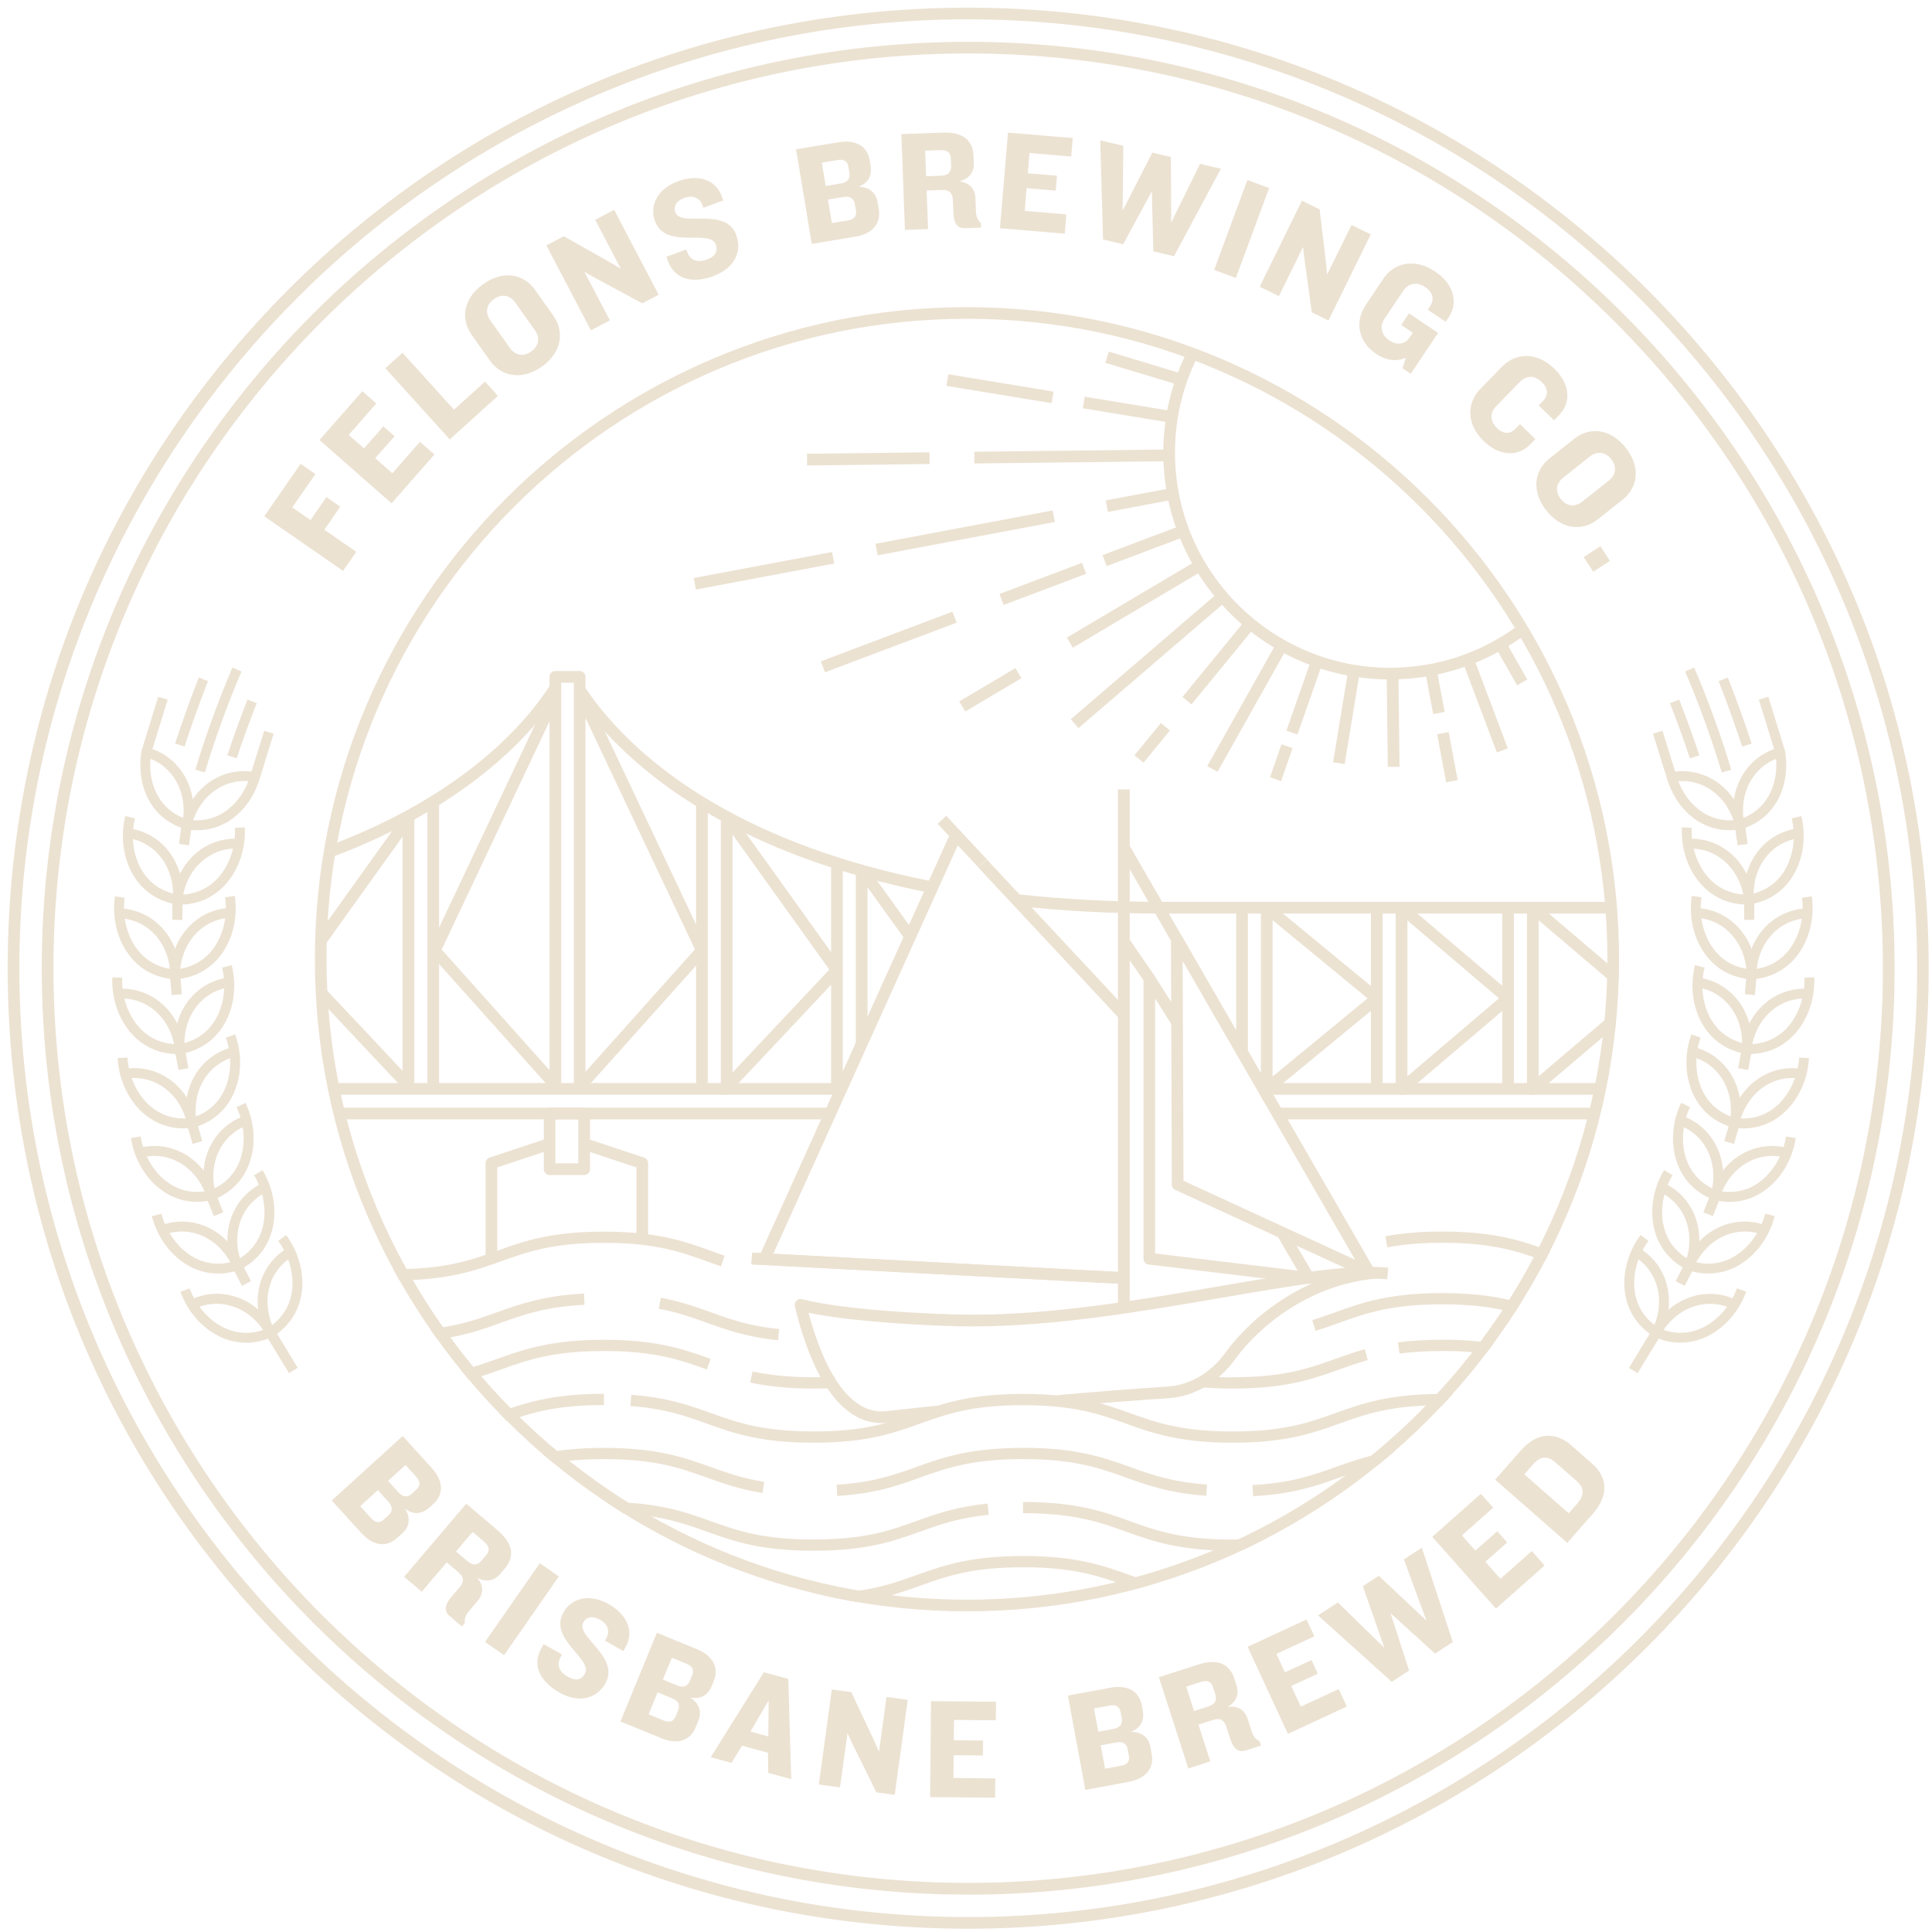 <svg width="166" height="166" viewBox="0 0 166 166" fill="none" xmlns="http://www.w3.org/2000/svg">
<path d="M83.083 138.448C52.186 138.448 27.053 113.31 27.053 82.419C27.053 51.528 52.191 26.39 83.083 26.39C113.974 26.39 139.112 51.528 139.112 82.419C139.112 113.31 113.974 138.448 83.083 138.448ZM83.083 27.391C52.739 27.391 28.055 52.075 28.055 82.419C28.055 112.763 52.739 137.447 83.083 137.447C113.427 137.447 138.11 112.763 138.11 82.419C138.11 52.075 113.427 27.391 83.083 27.391Z" fill="#ECE2D2"/>
<path d="M83.188 162.789C39.293 162.789 3.587 127.082 3.587 83.188C3.587 39.294 39.299 3.593 83.188 3.593C127.076 3.593 162.788 39.3 162.788 83.194C162.788 127.088 127.082 162.795 83.188 162.795V162.789ZM83.188 4.594C39.852 4.594 4.594 39.853 4.594 83.188C4.594 126.523 39.852 161.781 83.188 161.781C126.523 161.781 161.781 126.523 161.781 83.188C161.781 39.853 126.528 4.594 83.188 4.594Z" fill="#ECE2D2"/>
<path d="M119.424 58.382C108.791 58.382 100.08 49.793 99.952 39.131C99.917 36.039 100.587 33.081 101.938 30.326L102.84 30.769C101.559 33.377 100.925 36.19 100.959 39.119C101.076 49.228 109.339 57.374 119.424 57.374C119.5 57.374 119.57 57.374 119.646 57.374C123.466 57.328 127.111 56.134 130.203 53.91C130.366 53.793 130.529 53.671 130.692 53.543L131.303 54.34C131.134 54.468 130.96 54.597 130.785 54.725C127.53 57.066 123.681 58.329 119.657 58.376C119.582 58.376 119.506 58.376 119.424 58.376V58.382Z" fill="#ECE2D2"/>
<path d="M120.155 57.87L119.148 57.882L119.241 65.894L120.249 65.882L120.155 57.87Z" fill="#ECE2D2"/>
<path d="M124.469 62.898L123.479 63.085L124.257 67.216L125.247 67.03L124.469 62.898Z" fill="#ECE2D2"/>
<path d="M123.433 57.461L122.443 57.648L123.141 61.355L124.131 61.169L123.433 57.461Z" fill="#ECE2D2"/>
<path d="M126.601 56.472L125.659 56.828L128.61 64.651L129.553 64.296L126.601 56.472Z" fill="#ECE2D2"/>
<path d="M129.35 55.084L128.475 55.582L130.352 58.882L131.228 58.384L129.35 55.084Z" fill="#ECE2D2"/>
<path d="M95.264 30.21L94.973 31.175L101.373 33.105L101.664 32.14L95.264 30.21Z" fill="#ECE2D2"/>
<path d="M93.198 34.086L93.035 35.08L100.62 36.326L100.783 35.332L93.198 34.086Z" fill="#ECE2D2"/>
<path d="M81.481 32.16L81.317 33.154L90.356 34.639L90.519 33.645L81.481 32.16Z" fill="#ECE2D2"/>
<path d="M100.454 38.619L83.708 38.815L83.72 39.822L100.466 39.626L100.454 38.619Z" fill="#ECE2D2"/>
<path d="M79.863 38.861L69.336 38.988L69.348 39.995L79.876 39.868L79.863 38.861Z" fill="#ECE2D2"/>
<path d="M100.686 41.926L95.009 42.994L95.195 43.984L100.872 42.916L100.686 41.926Z" fill="#ECE2D2"/>
<path d="M90.448 43.859L75.22 46.723L75.406 47.713L90.634 44.849L90.448 43.859Z" fill="#ECE2D2"/>
<path d="M71.491 47.428L59.605 49.664L59.791 50.654L71.677 48.418L71.491 47.428Z" fill="#ECE2D2"/>
<path d="M101.492 45.147L94.731 47.698L95.086 48.64L101.847 46.09L101.492 45.147Z" fill="#ECE2D2"/>
<path d="M92.966 48.36L85.878 51.034L86.233 51.977L93.321 49.303L92.966 48.36Z" fill="#ECE2D2"/>
<path d="M81.838 52.556L70.527 56.823L70.883 57.766L82.193 53.499L81.838 52.556Z" fill="#ECE2D2"/>
<path d="M102.854 48.148L91.67 54.78L92.184 55.647L103.368 49.014L102.854 48.148Z" fill="#ECE2D2"/>
<path d="M87.244 57.406L82.421 60.266L82.935 61.133L87.758 58.272L87.244 57.406Z" fill="#ECE2D2"/>
<path d="M104.717 50.878L92.004 61.798L92.661 62.562L105.374 51.643L104.717 50.878Z" fill="#ECE2D2"/>
<path d="M107.016 53.269L101.595 59.886L102.375 60.525L107.795 53.907L107.016 53.269Z" fill="#ECE2D2"/>
<path d="M99.742 62.126L97.472 64.897L98.251 65.535L100.521 62.765L99.742 62.126Z" fill="#ECE2D2"/>
<path d="M109.7 55.201L103.731 65.827L104.61 66.32L110.578 55.694L109.7 55.201Z" fill="#ECE2D2"/>
<path d="M112.68 56.644L110.529 62.776L111.48 63.109L113.631 56.977L112.68 56.644Z" fill="#ECE2D2"/>
<path d="M110.108 63.95L109.123 66.789L110.075 67.118L111.059 64.28L110.108 63.95Z" fill="#ECE2D2"/>
<path d="M115.847 57.539L114.541 65.491L115.535 65.654L116.841 57.702L115.847 57.539Z" fill="#ECE2D2"/>
<path d="M97.064 67.832H96.056V112.367H97.064V67.832Z" fill="#ECE2D2"/>
<path d="M90.932 120.88L90.833 119.879C93.459 119.622 97.955 119.29 100.336 119.133C102.229 119.005 104.022 117.963 105.245 116.274C107.592 113.042 112.204 109.397 118.097 108.861L118.19 109.863C112.635 110.369 108.279 113.811 106.06 116.868C104.657 118.795 102.596 119.989 100.406 120.135C98.03 120.292 93.552 120.624 90.932 120.88Z" fill="#ECE2D2"/>
<path d="M75.757 122.277C71.355 122.277 69.207 116.052 68.321 112.337L68.298 112.232C68.257 112.058 68.31 111.877 68.438 111.755C68.566 111.632 68.746 111.58 68.921 111.627C72.421 112.558 80.34 112.96 83.607 112.96C90.56 112.96 98.095 111.667 104.739 110.52C110.76 109.484 115.96 108.593 119.285 108.919L119.186 109.921C116 109.606 110.859 110.491 104.908 111.516C98.223 112.663 90.641 113.968 83.607 113.968C80.526 113.968 73.353 113.612 69.474 112.797C70.266 115.802 72.2 121.275 75.757 121.275C75.95 121.275 77.3 121.124 78.285 121.013C79.35 120.897 80.264 120.792 80.544 120.775L80.596 121.776C80.346 121.788 79.356 121.899 78.395 122.009C76.905 122.178 75.984 122.277 75.757 122.277Z" fill="#ECE2D2"/>
<path d="M84.789 73.845L84.052 74.532L96.188 87.532L96.924 86.844L84.789 73.845Z" fill="#ECE2D2"/>
<path d="M81.303 70.096L80.567 70.783L84.056 74.52L84.792 73.832L81.303 70.096Z" fill="#ECE2D2"/>
<path d="M64.621 107.629L64.568 108.635L96.539 110.321L96.592 109.315L64.621 107.629Z" fill="#ECE2D2"/>
<path d="M117.654 109.857C117.584 109.857 117.509 109.839 117.444 109.81L100.977 102.235C100.796 102.153 100.686 101.978 100.686 101.78L100.61 80.683C100.61 80.456 100.761 80.258 100.983 80.194C101.204 80.136 101.437 80.229 101.548 80.427L118.097 109.1C118.207 109.292 118.178 109.531 118.033 109.688C117.934 109.793 117.8 109.851 117.66 109.851L117.654 109.857ZM101.687 101.454L116.431 108.238L101.617 82.57L101.687 101.454Z" fill="#ECE2D2"/>
<path d="M112.448 110.294C112.448 110.294 112.408 110.294 112.39 110.294L98.694 108.652C98.444 108.622 98.252 108.407 98.252 108.151V84.073C98.252 83.851 98.397 83.653 98.613 83.589C98.828 83.525 99.055 83.612 99.178 83.805L101.53 87.52L100.68 88.055L99.253 85.802V107.702L111.499 109.176L109.735 106.171L110.602 105.664L112.879 109.548C112.978 109.711 112.972 109.921 112.868 110.078C112.774 110.224 112.617 110.305 112.448 110.305V110.294Z" fill="#ECE2D2"/>
<path d="M81.687 71.529L65.223 107.976L66.141 108.391L82.605 71.944L81.687 71.529Z" fill="#ECE2D2"/>
<path d="M96.993 72.547L96.12 73.051L100.667 80.929L101.539 80.425L96.993 72.547Z" fill="#ECE2D2"/>
<path d="M64.621 107.629L64.568 108.635L96.539 110.321L96.592 109.315L64.621 107.629Z" fill="#ECE2D2"/>
<path d="M96.978 80.606L96.148 81.177L98.34 84.363L99.169 83.792L96.978 80.606Z" fill="#ECE2D2"/>
<path d="M83.188 165.718C61.142 165.718 40.417 157.134 24.829 141.546C9.241 125.958 0.658 105.234 0.658 83.188C0.658 61.142 9.241 40.417 24.829 24.829C40.417 9.241 61.142 0.658 83.188 0.658C128.695 0.658 165.717 37.681 165.717 83.188C165.717 128.695 128.695 165.718 83.188 165.718ZM83.188 1.659C38.234 1.665 1.665 38.234 1.665 83.188C1.665 128.142 38.239 164.716 83.193 164.716C128.147 164.716 164.722 128.142 164.722 83.188C164.722 38.234 128.141 1.665 83.188 1.665V1.659Z" fill="#ECE2D2"/>
<path d="M78.197 80.969C78.04 80.969 77.889 80.899 77.79 80.759L73.812 75.233C73.649 75.006 73.702 74.692 73.929 74.534C74.15 74.371 74.47 74.424 74.628 74.651L78.605 80.177C78.768 80.404 78.715 80.718 78.488 80.876C78.401 80.94 78.296 80.969 78.197 80.969Z" fill="#ECE2D2"/>
<path d="M71.332 95.171H29.144V96.178H71.332V95.171Z" fill="#ECE2D2"/>
<path d="M137.138 95.171H109.647V96.179H137.138V95.171Z" fill="#ECE2D2"/>
<path d="M137.522 93.058H108.838V94.065H137.522V93.058Z" fill="#ECE2D2"/>
<path d="M71.908 93.057H28.562V94.064H71.908V93.057Z" fill="#ECE2D2"/>
<path d="M79.67 76.666C63.872 73.515 55.569 67.052 51.382 62.184C50.637 61.316 49.961 60.431 49.391 59.552L50.229 58.998C50.782 59.843 51.423 60.693 52.145 61.526C56.227 66.277 64.356 72.584 79.868 75.681L79.67 76.666Z" fill="#ECE2D2"/>
<path d="M138.39 78.494H99.853C95.532 78.494 91.363 78.279 87.45 77.848L87.561 76.846C91.433 77.271 95.573 77.487 99.853 77.487H138.39V78.494Z" fill="#ECE2D2"/>
<path d="M28.416 73.684L28.067 72.741C39.841 68.362 45.169 62.143 47.3 58.824L48.144 59.365C45.949 62.789 40.47 69.2 28.416 73.678V73.684Z" fill="#ECE2D2"/>
<path d="M60.815 68.95H59.808V93.558H60.815V68.95Z" fill="#ECE2D2"/>
<path d="M62.941 70.126H61.933V93.558H62.941V70.126Z" fill="#ECE2D2"/>
<path d="M50.311 93.558H49.303L49.303 58.661H48.22L48.22 93.558H47.213L47.213 58.154C47.213 57.875 47.44 57.653 47.714 57.653H49.804C50.084 57.653 50.305 57.88 50.305 58.154L50.305 93.558H50.311Z" fill="#ECE2D2"/>
<path d="M72.415 74.156H71.407V93.558H72.415V74.156Z" fill="#ECE2D2"/>
<path d="M74.54 74.692H73.533V89.692H74.54V74.692Z" fill="#ECE2D2"/>
<path d="M37.727 68.95H36.72V93.558H37.727V68.95Z" fill="#ECE2D2"/>
<path d="M35.596 70.126H34.588V93.558H35.596V70.126Z" fill="#ECE2D2"/>
<path d="M107.219 77.993H106.212V90.402H107.219V77.993Z" fill="#ECE2D2"/>
<path d="M109.345 77.993H108.337V93.564H109.345V77.993Z" fill="#ECE2D2"/>
<path d="M118.801 77.993H117.794V93.564H118.801V77.993Z" fill="#ECE2D2"/>
<path d="M120.927 77.993H119.919V93.564H120.927V77.993Z" fill="#ECE2D2"/>
<path d="M130.08 77.993H129.073V93.564H130.08V77.993Z" fill="#ECE2D2"/>
<path d="M132.206 77.993H131.198V93.564H132.206V77.993Z" fill="#ECE2D2"/>
<path d="M50.194 100.959H47.224C46.945 100.959 46.724 100.732 46.724 100.458V95.677C46.724 95.398 46.951 95.177 47.224 95.177H50.194C50.474 95.177 50.695 95.404 50.695 95.677V100.458C50.695 100.738 50.468 100.959 50.194 100.959ZM47.725 99.952H49.688V96.172H47.725V99.952Z" fill="#ECE2D2"/>
<path d="M42.729 108.145H41.722V99.94C41.722 99.725 41.861 99.533 42.065 99.463L47.061 97.803L47.376 98.758L42.723 100.307V108.151L42.729 108.145Z" fill="#ECE2D2"/>
<path d="M55.691 106.864H54.684V100.307L50.031 98.758L50.346 97.803L55.342 99.463C55.545 99.533 55.685 99.725 55.685 99.94V106.858L55.691 106.864Z" fill="#ECE2D2"/>
<path d="M50.037 93.896L49.286 93.226L59.709 81.574L49.35 59.657L50.258 59.226L60.757 81.446C60.844 81.627 60.809 81.848 60.676 81.994L50.031 93.89L50.037 93.896Z" fill="#ECE2D2"/>
<path d="M62.3 94.065C62.178 94.065 62.056 94.018 61.957 93.931C61.753 93.739 61.747 93.424 61.933 93.22L71.256 83.309L62.079 70.505C61.916 70.278 61.968 69.963 62.195 69.806C62.422 69.643 62.737 69.695 62.894 69.922L72.31 83.065C72.45 83.263 72.432 83.525 72.269 83.7L62.661 93.913C62.562 94.018 62.428 94.07 62.294 94.07L62.3 94.065Z" fill="#ECE2D2"/>
<path d="M47.626 93.896L36.982 81.999C36.848 81.848 36.813 81.633 36.9 81.452L47.259 59.528L48.168 59.959L37.948 81.586L48.371 93.238L47.62 93.907L47.626 93.896Z" fill="#ECE2D2"/>
<path d="M27.994 84.993L27.26 85.683L34.997 93.907L35.73 93.217L27.994 84.993Z" fill="#ECE2D2"/>
<path d="M34.824 69.826L27.09 80.625L27.909 81.212L35.643 70.413L34.824 69.826Z" fill="#ECE2D2"/>
<path d="M109.158 93.948L108.518 93.174L117.503 85.779L108.518 78.383L109.158 77.609L118.615 85.394C118.731 85.487 118.795 85.633 118.795 85.784C118.795 85.936 118.726 86.076 118.615 86.175L109.158 93.96V93.948Z" fill="#ECE2D2"/>
<path d="M120.42 94.065C120.28 94.065 120.135 94.006 120.036 93.89C119.855 93.68 119.884 93.36 120.094 93.18L128.794 85.778L120.094 78.377C119.884 78.197 119.855 77.882 120.036 77.667C120.216 77.457 120.531 77.428 120.746 77.609L129.9 85.394C130.011 85.487 130.075 85.627 130.075 85.778C130.075 85.93 130.011 86.064 129.9 86.163L120.746 93.948C120.653 94.03 120.537 94.07 120.42 94.07V94.065Z" fill="#ECE2D2"/>
<path d="M131.699 94.065C131.559 94.065 131.414 94.006 131.315 93.89C131.134 93.68 131.164 93.36 131.373 93.18L138.011 87.531C138.221 87.351 138.541 87.38 138.722 87.589C138.902 87.799 138.873 88.119 138.664 88.3L132.025 93.948C131.932 94.03 131.816 94.07 131.699 94.07V94.065Z" fill="#ECE2D2"/>
<path d="M138.611 84.369C138.495 84.369 138.378 84.329 138.285 84.247L131.379 78.371C131.169 78.191 131.14 77.877 131.321 77.661C131.501 77.451 131.816 77.422 132.031 77.603L138.937 83.478C139.147 83.659 139.176 83.973 138.996 84.189C138.897 84.305 138.757 84.364 138.611 84.364V84.369Z" fill="#ECE2D2"/>
<path d="M17.603 66.371L16.788 66.132C17.574 63.454 18.855 59.925 19.973 57.357L20.753 57.695C19.664 60.193 18.371 63.762 17.603 66.371Z" fill="#ECE2D2"/>
<path d="M20.339 65.16L19.53 64.898C19.949 63.611 20.765 61.369 21.265 60.105L22.057 60.42C21.556 61.666 20.753 63.885 20.339 65.16Z" fill="#ECE2D2"/>
<path d="M15.85 64.147L15.04 63.89C15.541 62.336 16.473 59.733 17.084 58.213L17.876 58.527C17.271 60.03 16.345 62.603 15.856 64.147H15.85Z" fill="#ECE2D2"/>
<path d="M16.555 98.275L16.106 96.767C16.106 96.767 16.1 96.744 16.095 96.732C15.431 93.454 17.224 90.519 20.258 89.908L20.427 90.74C17.876 91.259 16.368 93.751 16.927 96.546L17.37 98.037L16.555 98.281V98.275Z" fill="#ECE2D2"/>
<path d="M15.774 96.953C14.528 96.953 13.381 96.54 12.42 95.742C11.069 94.612 10.207 92.807 10.108 90.909L10.959 90.862C11.04 92.504 11.809 94.123 12.967 95.084C13.928 95.888 15.122 96.225 16.421 96.056L16.531 96.901C16.275 96.936 16.025 96.947 15.774 96.947V96.953Z" fill="#ECE2D2"/>
<path d="M16.555 98.27L16.129 96.756C15.559 93.926 13.2 92.202 10.638 92.714L10.469 91.882C13.503 91.27 16.293 93.279 16.951 96.558L17.364 98.043L16.543 98.27H16.555Z" fill="#ECE2D2"/>
<path d="M16.619 96.889L16.392 96.068C17.655 95.719 18.622 94.945 19.198 93.832C19.885 92.499 19.967 90.705 19.408 89.162L20.206 88.871C20.852 90.659 20.759 92.662 19.949 94.222C19.262 95.55 18.109 96.476 16.613 96.889H16.619Z" fill="#ECE2D2"/>
<path d="M15.343 91.928L15.04 90.385C15.04 90.385 15.04 90.362 15.035 90.344C14.697 87.019 16.764 84.271 19.844 83.957L19.932 84.801C17.34 85.063 15.599 87.398 15.879 90.234L16.176 91.759L15.343 91.922V91.928Z" fill="#ECE2D2"/>
<path d="M15.273 90.566C13.8 90.566 12.49 90.03 11.482 89.005C10.248 87.753 9.567 85.867 9.654 83.968L10.504 84.009C10.428 85.651 11.034 87.334 12.088 88.411C12.967 89.302 14.114 89.756 15.431 89.716L15.454 90.566C15.39 90.566 15.332 90.566 15.268 90.566H15.273Z" fill="#ECE2D2"/>
<path d="M15.343 91.923L15.069 90.374C14.924 88.976 14.336 87.765 13.404 86.927C12.472 86.082 11.261 85.686 9.998 85.82L9.91 84.976C11.413 84.824 12.857 85.29 13.975 86.298C15.064 87.282 15.751 88.685 15.908 90.263L16.176 91.777L15.337 91.923H15.343Z" fill="#ECE2D2"/>
<path d="M15.547 90.554L15.402 89.715C16.688 89.488 17.731 88.819 18.412 87.765C19.227 86.501 19.483 84.731 19.082 83.135L19.909 82.926C20.374 84.772 20.089 86.751 19.128 88.225C18.313 89.483 17.078 90.286 15.547 90.554Z" fill="#ECE2D2"/>
<path d="M14.761 85.494L14.61 83.927C14.61 83.927 14.61 83.904 14.61 83.887C14.604 82.303 15.139 80.829 16.118 79.741C17.119 78.623 18.505 78.005 20.019 77.999V78.85C18.756 78.85 17.591 79.374 16.753 80.305C15.92 81.231 15.46 82.495 15.46 83.858L15.605 85.406L14.761 85.488V85.494Z" fill="#ECE2D2"/>
<path d="M15.005 84.143C13.457 84.038 12.141 83.369 11.203 82.204C10.097 80.835 9.602 78.897 9.875 77.016L10.72 77.138C10.481 78.763 10.924 80.504 11.867 81.668C12.653 82.641 13.759 83.206 15.07 83.293L15.011 84.143H15.005Z" fill="#ECE2D2"/>
<path d="M14.761 85.482L14.639 83.915C14.633 82.512 14.167 81.249 13.323 80.323C12.478 79.397 11.32 78.89 10.056 78.89H10.039V78.04H10.056C11.558 78.04 12.944 78.646 13.952 79.752C14.936 80.835 15.483 82.302 15.489 83.886L15.611 85.424L14.761 85.488V85.482Z" fill="#ECE2D2"/>
<path d="M15.093 84.143L15.029 83.293C16.333 83.194 17.434 82.623 18.22 81.645C19.157 80.468 19.582 78.727 19.338 77.103L20.176 76.975C20.462 78.856 19.978 80.8 18.884 82.175C17.952 83.345 16.642 84.026 15.093 84.143Z" fill="#ECE2D2"/>
<path d="M15.658 79.03H14.808V77.452C14.808 77.441 14.808 77.429 14.808 77.412C15.122 74.081 17.684 71.787 20.765 72.083L20.683 72.928C18.098 72.689 15.931 74.634 15.652 77.47V79.025L15.658 79.03Z" fill="#ECE2D2"/>
<path d="M15.18 77.709C13.649 77.452 12.409 76.66 11.582 75.408C10.615 73.941 10.312 71.961 10.766 70.115L11.593 70.319C11.197 71.915 11.465 73.685 12.292 74.942C12.979 75.991 14.027 76.654 15.32 76.87L15.18 77.709Z" fill="#ECE2D2"/>
<path d="M15.658 79.036L14.808 79.019L14.842 77.447C14.971 76.049 14.633 74.745 13.882 73.737C13.131 72.73 12.018 72.107 10.755 71.99L10.836 71.146C12.345 71.286 13.666 72.031 14.563 73.231C15.437 74.407 15.838 75.921 15.693 77.493L15.664 79.03L15.658 79.036Z" fill="#ECE2D2"/>
<path d="M15.413 77.72C15.367 77.72 15.32 77.72 15.273 77.72L15.291 76.87C16.601 76.899 17.754 76.439 18.628 75.543C19.676 74.465 20.27 72.771 20.182 71.135L21.032 71.088C21.137 72.986 20.462 74.873 19.239 76.136C18.232 77.179 16.91 77.726 15.419 77.726L15.413 77.72Z" fill="#ECE2D2"/>
<path d="M18.377 104.477L17.783 103.021C17.783 103.021 17.771 102.998 17.771 102.986C17.306 101.472 17.393 99.906 18.016 98.584C18.651 97.227 19.804 96.232 21.248 95.789L21.498 96.604C20.287 96.977 19.32 97.81 18.791 98.945C18.261 100.075 18.185 101.414 18.581 102.718L19.169 104.157L18.383 104.477H18.377Z" fill="#ECE2D2"/>
<path d="M16.939 103.266C15.896 103.266 14.901 102.963 14.021 102.357C12.566 101.367 11.529 99.655 11.25 97.775L12.088 97.647C12.333 99.271 13.259 100.808 14.499 101.653C15.536 102.357 16.758 102.579 18.034 102.282L18.226 103.108C17.789 103.207 17.364 103.26 16.945 103.26L16.939 103.266Z" fill="#ECE2D2"/>
<path d="M18.377 104.471L17.806 103.004C16.962 100.238 14.447 98.753 11.948 99.516L11.698 98.701C14.662 97.798 17.626 99.522 18.604 102.719L19.163 104.151L18.371 104.46L18.377 104.471Z" fill="#ECE2D2"/>
<path d="M18.307 103.091L17.999 102.299C19.221 101.828 20.112 100.966 20.572 99.801C21.131 98.404 21.032 96.616 20.328 95.131L21.096 94.764C21.912 96.482 22.017 98.479 21.364 100.116C20.811 101.507 19.751 102.538 18.301 103.097L18.307 103.091Z" fill="#ECE2D2"/>
<path d="M20.799 110.469L20.066 109.077C20.066 109.077 20.054 109.054 20.048 109.042C19.443 107.58 19.373 106.014 19.862 104.634C20.363 103.219 21.411 102.118 22.803 101.536L23.129 102.322C21.958 102.811 21.079 103.731 20.66 104.919C20.241 106.096 20.299 107.435 20.823 108.698L21.551 110.073L20.799 110.469Z" fill="#ECE2D2"/>
<path d="M18.738 109.426C17.876 109.426 17.038 109.211 16.258 108.786C14.714 107.942 13.515 106.34 13.049 104.494L13.876 104.285C14.278 105.88 15.349 107.318 16.665 108.041C17.766 108.64 19 108.739 20.241 108.326L20.508 109.135C19.914 109.333 19.315 109.432 18.732 109.432L18.738 109.426Z" fill="#ECE2D2"/>
<path d="M20.794 110.463L20.083 109.06C18.971 106.393 16.327 105.158 13.917 106.16L13.591 105.374C16.45 104.186 19.571 105.613 20.858 108.699L21.556 110.073L20.799 110.457L20.794 110.463Z" fill="#ECE2D2"/>
<path d="M20.596 109.095L20.211 108.338C21.382 107.749 22.185 106.8 22.529 105.601C22.948 104.157 22.68 102.386 21.83 100.977L22.558 100.541C23.542 102.171 23.833 104.151 23.344 105.839C22.931 107.278 21.976 108.407 20.59 109.1L20.596 109.095Z" fill="#ECE2D2"/>
<path d="M24.835 117.969L22.925 114.854C22.162 113.439 21.947 111.884 22.302 110.463C22.663 109.008 23.595 107.808 24.928 107.098L25.33 107.849C24.212 108.449 23.426 109.45 23.123 110.673C22.82 111.89 23.012 113.223 23.659 114.435L25.557 117.533L24.829 117.975L24.835 117.969Z" fill="#ECE2D2"/>
<path d="M21.143 115.366C20.456 115.366 19.769 115.226 19.111 114.947C17.492 114.26 16.141 112.775 15.501 110.987L16.298 110.702C16.852 112.251 18.057 113.578 19.443 114.166C20.596 114.656 21.836 114.638 23.03 114.102L23.379 114.877C22.645 115.209 21.889 115.372 21.143 115.372V115.366Z" fill="#ECE2D2"/>
<path d="M24.835 117.963L22.948 114.83C21.586 112.292 18.831 111.325 16.531 112.554L16.129 111.802C18.855 110.341 22.104 111.459 23.688 114.405L25.563 117.515L24.835 117.952V117.963Z" fill="#ECE2D2"/>
<path d="M23.461 114.83L23.006 114.114C24.113 113.415 24.817 112.396 25.05 111.162C25.324 109.683 24.887 107.948 23.903 106.626L24.584 106.119C25.72 107.645 26.203 109.59 25.883 111.319C25.609 112.792 24.771 114.004 23.461 114.836V114.83Z" fill="#ECE2D2"/>
<path d="M16.228 72.613L15.384 72.503L15.594 70.942C15.594 70.942 15.594 70.919 15.6 70.901C16.345 67.641 19.181 65.701 22.197 66.394L22.005 67.221C19.466 66.645 17.073 68.299 16.426 71.07L16.223 72.608L16.228 72.613Z" fill="#ECE2D2"/>
<path d="M15.926 71.245C12.723 70.272 11.721 67.198 12.146 64.583C12.146 64.566 12.152 64.543 12.158 64.525L13.591 59.867L14.406 60.117L12.979 64.746C12.624 66.988 13.474 69.609 16.17 70.43L15.92 71.245H15.926Z" fill="#ECE2D2"/>
<path d="M16.229 72.625L15.39 72.497L15.629 70.942C16.246 68.223 14.889 65.701 12.467 65.049L12.688 64.228C15.559 65.002 17.183 67.961 16.462 71.099L16.234 72.625H16.229Z" fill="#ECE2D2"/>
<path d="M16.916 71.332C16.624 71.332 16.322 71.309 16.013 71.262L16.141 70.424C18.942 70.855 20.852 68.84 21.498 66.644L22.698 62.79L23.513 63.04L22.319 66.889C21.644 69.189 19.74 71.332 16.921 71.332H16.916Z" fill="#ECE2D2"/>
<path d="M147.934 66.371C147.165 63.757 145.872 60.193 144.784 57.695L145.564 57.357C146.682 59.919 147.963 63.448 148.749 66.132L147.934 66.371Z" fill="#ECE2D2"/>
<path d="M145.203 65.16C144.784 63.885 143.98 61.666 143.485 60.42L144.277 60.105C144.778 61.363 145.593 63.605 146.012 64.898L145.203 65.16Z" fill="#ECE2D2"/>
<path d="M149.687 64.147C149.192 62.603 148.266 60.035 147.666 58.527L148.458 58.213C149.069 59.733 150.001 62.33 150.502 63.89L149.692 64.147H149.687Z" fill="#ECE2D2"/>
<path d="M148.982 98.275L148.167 98.031L148.609 96.54C148.877 95.201 148.673 93.873 148.033 92.802C147.392 91.719 146.35 90.985 145.11 90.735L145.279 89.902C146.763 90.199 147.998 91.078 148.767 92.365C149.512 93.623 149.756 95.172 149.442 96.727C149.442 96.738 149.442 96.75 149.43 96.761L148.982 98.27V98.275Z" fill="#ECE2D2"/>
<path d="M149.762 96.953C149.512 96.953 149.262 96.936 149.005 96.907L149.116 96.062C150.414 96.231 151.608 95.893 152.569 95.09C153.722 94.129 154.491 92.51 154.578 90.868L155.428 90.915C155.329 92.813 154.467 94.618 153.116 95.748C152.156 96.546 151.008 96.959 149.762 96.959V96.953Z" fill="#ECE2D2"/>
<path d="M148.988 98.27L148.167 98.043L148.592 96.529C148.9 95.009 149.722 93.675 150.898 92.802C152.103 91.911 153.588 91.585 155.067 91.882L154.898 92.715C153.658 92.464 152.412 92.738 151.399 93.483C150.391 94.229 149.687 95.382 149.413 96.721L148.982 98.264L148.988 98.27Z" fill="#ECE2D2"/>
<path d="M148.918 96.889C147.421 96.476 146.268 95.556 145.581 94.222C144.772 92.662 144.679 90.659 145.325 88.871L146.123 89.162C145.564 90.705 145.645 92.499 146.338 93.832C146.915 94.945 147.881 95.719 149.145 96.068L148.918 96.889Z" fill="#ECE2D2"/>
<path d="M150.193 91.928L149.36 91.765L149.657 90.24C149.937 87.404 148.202 85.069 145.605 84.807L145.692 83.962C148.772 84.277 150.84 87.019 150.502 90.35C150.502 90.362 150.502 90.374 150.502 90.391L150.199 91.934L150.193 91.928Z" fill="#ECE2D2"/>
<path d="M150.269 90.566C150.205 90.566 150.147 90.566 150.083 90.566L150.106 89.716C151.422 89.756 152.569 89.302 153.448 88.411C154.502 87.34 155.108 85.651 155.032 84.009L155.882 83.968C155.97 85.867 155.288 87.747 154.054 89.005C153.046 90.03 151.742 90.566 150.263 90.566H150.269Z" fill="#ECE2D2"/>
<path d="M150.193 91.922L149.355 91.777L149.628 90.228C149.786 88.684 150.473 87.275 151.556 86.297C152.668 85.29 154.112 84.824 155.614 84.975L155.527 85.82C154.264 85.686 153.058 86.082 152.121 86.926C151.189 87.764 150.601 88.981 150.461 90.344L150.182 91.922H150.193Z" fill="#ECE2D2"/>
<path d="M149.995 90.554C148.464 90.286 147.229 89.483 146.414 88.225C145.459 86.746 145.168 84.766 145.634 82.926L146.461 83.135C146.053 84.731 146.309 86.501 147.13 87.765C147.812 88.819 148.854 89.494 150.141 89.715L149.995 90.554Z" fill="#ECE2D2"/>
<path d="M150.776 85.494L149.931 85.412L150.077 83.863C150.077 82.501 149.617 81.237 148.784 80.311C147.946 79.374 146.781 78.856 145.512 78.856V78.005C147.026 78.005 148.411 78.628 149.413 79.746C150.391 80.835 150.927 82.309 150.921 83.892C150.921 83.904 150.921 83.916 150.921 83.933L150.77 85.5L150.776 85.494Z" fill="#ECE2D2"/>
<path d="M150.531 84.142L150.473 83.292C151.777 83.205 152.884 82.64 153.675 81.668C154.619 80.497 155.061 78.762 154.823 77.137L155.667 77.015C155.941 78.896 155.446 80.835 154.339 82.204C153.396 83.368 152.086 84.038 150.537 84.142H150.531Z" fill="#ECE2D2"/>
<path d="M150.776 85.482L149.925 85.418L150.048 83.851C150.048 82.302 150.601 80.829 151.585 79.752C152.592 78.646 153.972 78.04 155.481 78.04H155.504V78.89H155.486C154.223 78.89 153.064 79.397 152.22 80.323C151.375 81.249 150.91 82.512 150.904 83.886L150.781 85.482H150.776Z" fill="#ECE2D2"/>
<path d="M150.444 84.143C148.895 84.026 147.584 83.345 146.653 82.175C145.558 80.8 145.075 78.856 145.36 76.975L146.199 77.103C145.948 78.727 146.379 80.468 147.317 81.645C148.097 82.629 149.197 83.194 150.508 83.293L150.444 84.143Z" fill="#ECE2D2"/>
<path d="M149.879 79.03V77.475C149.599 74.639 147.439 72.695 144.848 72.933L144.766 72.089C147.852 71.798 150.409 74.086 150.723 77.417C150.723 77.429 150.723 77.44 150.723 77.458V79.03H149.879Z" fill="#ECE2D2"/>
<path d="M150.356 77.709L150.216 76.87C151.509 76.654 152.551 75.985 153.244 74.942C154.071 73.685 154.339 71.915 153.943 70.319L154.77 70.115C155.224 71.961 154.921 73.941 153.955 75.408C153.134 76.66 151.888 77.452 150.356 77.709Z" fill="#ECE2D2"/>
<path d="M149.879 79.036L149.85 77.464C149.704 75.921 150.106 74.407 150.979 73.231C151.876 72.025 153.198 71.286 154.706 71.146L154.788 71.99C153.524 72.107 152.412 72.73 151.661 73.737C150.909 74.739 150.572 76.049 150.7 77.412L150.735 79.013L149.885 79.03L149.879 79.036Z" fill="#ECE2D2"/>
<path d="M150.123 77.72C148.633 77.72 147.311 77.173 146.303 76.131C145.081 74.867 144.411 72.98 144.51 71.082L145.36 71.129C145.273 72.771 145.867 74.459 146.915 75.537C147.788 76.439 148.947 76.893 150.251 76.864L150.269 77.715C150.222 77.715 150.176 77.715 150.129 77.715L150.123 77.72Z" fill="#ECE2D2"/>
<path d="M147.159 104.477L146.373 104.157L146.961 102.718C147.357 101.414 147.282 100.075 146.752 98.945C146.216 97.804 145.255 96.977 144.044 96.604L144.294 95.789C145.738 96.232 146.891 97.222 147.526 98.584C148.149 99.912 148.237 101.472 147.771 102.986C147.771 102.998 147.765 103.01 147.759 103.021L147.165 104.477H147.159Z" fill="#ECE2D2"/>
<path d="M148.598 103.266C148.178 103.266 147.747 103.219 147.317 103.114L147.509 102.287C148.784 102.579 150.007 102.363 151.043 101.659C152.284 100.814 153.209 99.277 153.454 97.652L154.293 97.78C154.013 99.661 152.977 101.373 151.521 102.363C150.641 102.963 149.646 103.272 148.603 103.272L148.598 103.266Z" fill="#ECE2D2"/>
<path d="M147.159 104.471L146.367 104.163L146.938 102.695C147.905 99.528 150.874 97.798 153.838 98.707L153.588 99.522C151.09 98.759 148.58 100.244 147.742 102.975L147.165 104.471H147.159Z" fill="#ECE2D2"/>
<path d="M147.229 103.091C145.779 102.532 144.725 101.501 144.172 100.11C143.52 98.473 143.619 96.476 144.44 94.758L145.209 95.125C144.504 96.61 144.405 98.398 144.964 99.795C145.43 100.96 146.321 101.822 147.538 102.293L147.229 103.085V103.091Z" fill="#ECE2D2"/>
<path d="M144.737 110.469L143.986 110.073L144.714 108.699C145.803 106.066 144.813 103.33 142.408 102.328L142.734 101.542C145.593 102.73 146.775 105.956 145.494 109.042C145.494 109.054 145.482 109.065 145.477 109.077L144.743 110.469H144.737Z" fill="#ECE2D2"/>
<path d="M146.804 109.426C146.216 109.426 145.622 109.327 145.028 109.129L145.296 108.32C146.536 108.733 147.771 108.64 148.871 108.035C150.193 107.313 151.259 105.874 151.661 104.279L152.487 104.488C152.022 106.334 150.822 107.936 149.279 108.78C148.499 109.205 147.66 109.421 146.798 109.421L146.804 109.426Z" fill="#ECE2D2"/>
<path d="M144.743 110.463L143.986 110.079L144.696 108.675C145.966 105.618 149.093 104.186 151.952 105.374L151.626 106.16C149.215 105.158 146.571 106.387 145.471 109.031L144.749 110.463H144.743Z" fill="#ECE2D2"/>
<path d="M144.947 109.095C143.561 108.396 142.606 107.272 142.192 105.834C141.703 104.145 142 102.165 142.978 100.535L143.706 100.971C142.856 102.381 142.588 104.151 143.008 105.595C143.357 106.8 144.161 107.744 145.325 108.332L144.941 109.089L144.947 109.095Z" fill="#ECE2D2"/>
<path d="M140.702 117.969L139.974 117.526L141.884 114.411C142.518 113.223 142.711 111.89 142.408 110.673C142.105 109.45 141.325 108.448 140.207 107.848L140.608 107.097C141.942 107.813 142.874 109.007 143.235 110.463C143.59 111.884 143.369 113.438 142.623 114.83L140.702 117.969Z" fill="#ECE2D2"/>
<path d="M144.393 115.366C143.648 115.366 142.897 115.203 142.157 114.871L142.507 114.096C143.701 114.632 144.941 114.655 146.094 114.161C147.48 113.572 148.679 112.245 149.238 110.696L150.036 110.981C149.395 112.769 148.045 114.254 146.426 114.941C145.768 115.22 145.081 115.36 144.393 115.36V115.366Z" fill="#ECE2D2"/>
<path d="M140.707 117.963L139.98 117.526L141.866 114.393C142.606 113.019 143.776 111.977 145.156 111.482C146.571 110.975 148.085 111.092 149.413 111.808L149.011 112.559C147.893 111.959 146.624 111.866 145.442 112.285C144.26 112.705 143.252 113.607 142.606 114.813L140.707 117.963Z" fill="#ECE2D2"/>
<path d="M142.082 114.83C140.772 114.004 139.933 112.786 139.659 111.313C139.339 109.584 139.822 107.639 140.958 106.113L141.639 106.62C140.655 107.936 140.218 109.677 140.492 111.156C140.719 112.391 141.43 113.41 142.536 114.108L142.082 114.825V114.83Z" fill="#ECE2D2"/>
<path d="M149.314 72.613L149.11 71.076C148.469 68.298 146.076 66.645 143.532 67.227L143.339 66.4C146.362 65.713 149.197 67.652 149.937 70.907C149.937 70.919 149.937 70.93 149.943 70.948L150.152 72.508L149.308 72.619L149.314 72.613Z" fill="#ECE2D2"/>
<path d="M149.611 71.245L149.36 70.43C152.057 69.609 152.907 66.988 152.552 64.746L151.125 60.117L151.94 59.867L153.373 64.525C153.373 64.525 153.384 64.56 153.384 64.583C153.809 67.198 152.808 70.272 149.605 71.245H149.611Z" fill="#ECE2D2"/>
<path d="M149.314 72.625L149.075 71.07C148.365 67.955 149.984 65.002 152.854 64.228L153.076 65.049C150.653 65.701 149.291 68.223 149.908 70.913L150.152 72.497L149.314 72.625Z" fill="#ECE2D2"/>
<path d="M148.621 71.332C145.803 71.332 143.904 69.195 143.223 66.883L142.029 63.04L142.845 62.79L144.038 66.639C144.685 68.834 146.589 70.855 149.395 70.424L149.524 71.262C149.215 71.309 148.912 71.332 148.621 71.332Z" fill="#ECE2D2"/>
<path d="M25.114 43.603L26.681 44.686L28.049 42.712L29.237 43.538L27.869 45.513L30.611 47.417L29.476 49.053L22.703 44.36L25.831 39.852L27.1 40.732L25.108 43.603H25.114Z" fill="#ECE2D2"/>
<path d="M33.645 43.248L27.449 37.809L31.135 33.61L32.335 34.664L29.965 37.366L31.275 38.519L32.935 36.633L33.901 37.483L32.242 39.369L33.709 40.662L36.079 37.96L37.325 39.055L33.639 43.253L33.645 43.248Z" fill="#ECE2D2"/>
<path d="M38.641 37.75L33.109 31.642L34.583 30.309L39.008 35.2L41.675 32.789L42.781 34.012L38.641 37.762V37.75Z" fill="#ECE2D2"/>
<path d="M46.561 31.497C44.878 32.69 43.096 32.393 42.094 30.984L40.534 28.783C39.526 27.362 39.847 25.598 41.529 24.404C43.212 23.21 44.971 23.496 45.978 24.917L47.539 27.118C48.54 28.533 48.243 30.303 46.561 31.497ZM44.284 26.011C43.847 25.394 43.154 25.19 42.444 25.697C41.722 26.209 41.698 26.925 42.135 27.537L43.806 29.889C44.237 30.495 44.919 30.705 45.641 30.198C46.351 29.692 46.386 28.969 45.955 28.364L44.284 26.011Z" fill="#ECE2D2"/>
<path d="M55.19 26.064L51.295 23.967L50.218 23.362L52.401 27.525L50.771 28.381L46.945 21.085L48.441 20.299L52.308 22.477L53.344 23.094L51.138 18.884L52.768 18.028L56.594 25.324L55.184 26.064H55.19Z" fill="#ECE2D2"/>
<path d="M61.304 23.723C59.354 24.445 57.933 23.898 57.397 22.448L57.257 22.063L58.964 21.434L59.051 21.667C59.336 22.436 59.994 22.57 60.751 22.291C61.508 22.011 61.695 21.534 61.497 21.009C60.99 19.641 57.188 21.481 56.273 18.995C55.796 17.696 56.448 16.24 58.247 15.576C60.058 14.907 61.508 15.495 62.003 16.84L62.143 17.224L60.437 17.853L60.349 17.62C60.128 17.015 59.557 16.73 58.771 17.015C58.108 17.259 57.846 17.737 58.032 18.249C58.515 19.559 62.347 17.725 63.261 20.194C63.762 21.551 63.179 23.018 61.299 23.717L61.304 23.723Z" fill="#ECE2D2"/>
<path d="M73.451 20.339L69.748 20.957L68.397 12.828L72.054 12.222C73.574 11.972 74.534 12.589 74.732 13.783L74.808 14.237C74.936 15.017 74.651 15.728 73.76 16.042C74.785 16.071 75.286 16.642 75.408 17.387L75.507 17.999C75.705 19.21 74.971 20.095 73.451 20.345V20.339ZM72.892 14.324C72.823 13.899 72.555 13.655 71.978 13.748L70.615 13.975L70.948 15.978L72.246 15.762C72.823 15.669 73.061 15.349 72.98 14.866L72.892 14.33V14.324ZM73.451 17.544C73.37 17.044 73.044 16.834 72.467 16.927L71.14 17.148L71.477 19.163L72.863 18.936C73.44 18.843 73.614 18.523 73.544 18.109L73.451 17.55V17.544Z" fill="#ECE2D2"/>
<path d="M82.896 19.606C82.238 19.629 81.959 19.134 81.918 18.366L81.871 17.143C81.842 16.625 81.603 16.299 80.934 16.322L79.618 16.369L79.74 19.682L77.754 19.758L77.446 11.524L81.05 11.39C82.791 11.326 83.607 12.135 83.647 13.375L83.671 13.958C83.7 14.785 83.339 15.332 82.424 15.588C83.397 15.687 83.781 16.328 83.81 17.021L83.857 18.197C83.874 18.628 84.008 18.925 84.276 19.158L84.294 19.554L82.902 19.606H82.896ZM81.691 13.608C81.673 13.166 81.44 12.875 80.806 12.898L79.49 12.944L79.571 15.146L80.852 15.099C81.464 15.076 81.737 14.796 81.72 14.272L81.697 13.602L81.691 13.608Z" fill="#ECE2D2"/>
<path d="M85.918 19.605L86.606 11.395L92.172 11.861L92.038 13.451L88.457 13.148L88.312 14.889L90.816 15.098L90.711 16.38L88.207 16.17L88.044 18.121L91.625 18.423L91.485 20.077L85.918 19.611V19.605Z" fill="#ECE2D2"/>
<path d="M100.878 22.017L99.096 21.597L98.968 16.432L96.505 20.986L94.775 20.578L94.531 12.059L96.516 12.525L96.458 18.103L99.009 13.113L100.604 13.492L100.633 19.117L103.108 14.08L104.902 14.499L100.872 22.017H100.878Z" fill="#ECE2D2"/>
<path d="M104.319 23.193L107.178 15.466L109.048 16.159L106.188 23.886L104.325 23.193H104.319Z" fill="#ECE2D2"/>
<path d="M112.71 26.832L112.105 22.453L111.959 21.225L109.886 25.446L108.232 24.637L111.866 17.242L113.386 17.987L113.91 22.395L114.026 23.595L116.123 19.332L117.776 20.142L114.143 27.537L112.716 26.838L112.71 26.832Z" fill="#ECE2D2"/>
<path d="M122.446 24.666C121.701 24.165 120.991 24.363 120.56 24.998L118.935 27.426C118.527 28.032 118.69 28.795 119.383 29.261C120.053 29.709 120.74 29.558 121.101 29.022L121.392 28.591L120.391 27.921L121.06 26.926L123.564 28.603L121.212 32.12L120.501 31.642L120.787 30.745C120.024 31.083 119.098 30.984 118.283 30.437C116.588 29.301 116.443 27.549 117.345 26.203L118.848 23.962C119.832 22.488 121.619 22.197 123.314 23.333C124.915 24.404 125.317 26 124.484 27.246L124.217 27.648L122.673 26.617L122.871 26.32C123.285 25.703 123.093 25.097 122.464 24.672L122.446 24.666Z" fill="#ECE2D2"/>
<path d="M132.212 34.821L132.549 34.478C133.068 33.948 133.015 33.36 132.468 32.83C131.833 32.212 131.14 32.247 130.575 32.83L128.537 34.92C128.002 35.468 128.013 36.19 128.63 36.789C129.172 37.319 129.754 37.313 130.226 36.824L130.599 36.446L131.92 37.727L131.46 38.199C130.418 39.27 128.811 39.194 127.483 37.901C125.969 36.428 126.01 34.635 127.198 33.412L129.05 31.508C130.238 30.285 132.066 30.227 133.545 31.671C134.943 33.033 134.995 34.6 133.953 35.677L133.528 36.114L132.206 34.833L132.212 34.821Z" fill="#ECE2D2"/>
<path d="M132.864 43.87C131.583 42.252 131.781 40.458 133.143 39.381L135.257 37.704C136.625 36.621 138.401 36.848 139.683 38.467C140.964 40.086 140.777 41.856 139.409 42.939L137.295 44.616C135.938 45.693 134.151 45.489 132.87 43.87H132.864ZM138.221 41.308C138.815 40.837 138.978 40.132 138.436 39.451C137.889 38.758 137.173 38.77 136.579 39.241L134.32 41.035C133.737 41.495 133.563 42.194 134.11 42.881C134.651 43.562 135.374 43.562 135.956 43.096L138.215 41.303L138.221 41.308Z" fill="#ECE2D2"/>
<path d="M136.072 47.865L137.505 46.933L138.326 48.191L136.893 49.123L136.072 47.865Z" fill="#ECE2D2"/>
<path d="M31.031 131.704L28.503 128.927L34.6 123.383L37.092 126.126C38.129 127.267 38.129 128.409 37.232 129.224L36.894 129.532C36.306 130.062 35.555 130.214 34.81 129.626C35.34 130.505 35.13 131.233 34.571 131.739L34.111 132.153C33.203 132.974 32.061 132.84 31.025 131.699L31.031 131.704ZM33.383 130.19C33.756 129.847 33.756 129.463 33.366 129.032L32.463 128.036L30.949 129.41L31.892 130.452C32.288 130.883 32.649 130.86 32.958 130.575L33.377 130.19H33.383ZM35.782 127.978C36.102 127.687 36.161 127.331 35.77 126.895L34.845 125.876L33.342 127.238L34.227 128.216C34.623 128.647 35.014 128.676 35.38 128.345L35.782 127.978Z" fill="#ECE2D2"/>
<path d="M38.618 138.838C38.117 138.413 38.245 137.854 38.734 137.266L39.526 136.334C39.852 135.933 39.899 135.531 39.386 135.094L38.385 134.238L36.236 136.765L34.722 135.478L40.062 129.201L42.81 131.536C44.138 132.666 44.191 133.813 43.387 134.756L43.008 135.199C42.473 135.828 41.832 135.985 40.988 135.56C41.64 136.294 41.489 137.027 41.04 137.551L40.278 138.448C39.998 138.78 39.899 139.083 39.94 139.444L39.684 139.747L38.624 138.844L38.618 138.838ZM41.786 133.603C42.077 133.266 42.094 132.893 41.611 132.48L40.609 131.624L39.183 133.301L40.161 134.133C40.627 134.529 41.017 134.506 41.355 134.11L41.786 133.603Z" fill="#ECE2D2"/>
<path d="M41.675 141.08L46.38 134.313L48.016 135.449L43.311 142.215L41.675 141.08Z" fill="#ECE2D2"/>
<path d="M48.069 145.424C46.258 144.405 45.757 142.967 46.514 141.622L46.712 141.266L48.296 142.157L48.173 142.373C47.772 143.083 48.092 143.677 48.797 144.073C49.501 144.469 49.984 144.3 50.252 143.817C50.969 142.547 47.108 140.835 48.412 138.53C49.094 137.324 50.625 136.882 52.296 137.825C53.973 138.774 54.468 140.259 53.758 141.505L53.56 141.86L51.976 140.969L52.098 140.754C52.413 140.195 52.267 139.572 51.539 139.158C50.922 138.809 50.386 138.92 50.118 139.397C49.431 140.614 53.309 142.349 52.011 144.644C51.3 145.907 49.798 146.408 48.057 145.424H48.069Z" fill="#ECE2D2"/>
<path d="M56.786 149.337L53.309 147.91L56.442 140.288L59.872 141.697C61.299 142.285 61.788 143.316 61.328 144.44L61.153 144.865C60.85 145.599 60.233 146.053 59.307 145.849C60.163 146.414 60.285 147.159 60 147.858L59.767 148.429C59.301 149.564 58.207 149.931 56.78 149.343L56.786 149.337ZM58.259 146.961C58.451 146.49 58.288 146.14 57.747 145.919L56.506 145.407L55.732 147.293L57.03 147.829C57.572 148.05 57.886 147.876 58.049 147.485L58.265 146.961H58.259ZM59.476 143.933C59.639 143.532 59.54 143.182 59.004 142.961L57.729 142.437L56.955 144.312L58.172 144.813C58.713 145.034 59.08 144.894 59.266 144.434L59.476 143.927V143.933Z" fill="#ECE2D2"/>
<path d="M66.01 152.324L65.986 150.6L63.756 149.995L62.853 151.468L61.066 150.985L65.631 143.683L67.733 144.253L67.984 152.866L66.015 152.33L66.01 152.324ZM66.039 146.111L64.478 148.778L66.015 149.197L66.044 146.117L66.039 146.111Z" fill="#ECE2D2"/>
<path d="M75.297 154.001L73.341 150.036L72.817 148.918L72.176 153.576L70.353 153.326L71.472 145.162L73.148 145.389L75.035 149.407L75.524 150.508L76.171 145.803L77.993 146.053L76.875 154.217L75.297 154.001Z" fill="#ECE2D2"/>
<path d="M79.915 154.403L79.996 146.164L85.581 146.216L85.563 147.811L81.971 147.777L81.953 149.523L84.463 149.547L84.451 150.834L81.941 150.81L81.924 152.767L85.517 152.802L85.499 154.461L79.915 154.409V154.403Z" fill="#ECE2D2"/>
<path d="M96.947 153.105L93.255 153.792L91.753 145.686L95.398 145.011C96.912 144.731 97.885 145.331 98.106 146.525L98.188 146.973C98.333 147.753 98.059 148.47 97.174 148.796C98.199 148.807 98.712 149.366 98.846 150.112L98.956 150.717C99.183 151.923 98.461 152.825 96.947 153.105ZM96.278 147.101C96.196 146.676 95.928 146.437 95.352 146.542L93.995 146.793L94.368 148.79L95.666 148.551C96.243 148.446 96.47 148.126 96.382 147.637L96.284 147.101H96.278ZM96.895 150.31C96.802 149.809 96.476 149.605 95.899 149.716L94.577 149.96L94.95 151.969L96.33 151.713C96.907 151.608 97.075 151.288 96.994 150.875L96.889 150.315L96.895 150.31Z" fill="#ECE2D2"/>
<path d="M107.01 150.403C106.381 150.607 105.979 150.205 105.728 149.477L105.35 148.312C105.181 147.823 104.861 147.573 104.226 147.777L102.974 148.184L103.993 151.34L102.101 151.952L99.573 144.108L103.009 143.002C104.669 142.466 105.67 143.031 106.049 144.207L106.229 144.76C106.485 145.552 106.282 146.175 105.472 146.67C106.439 146.501 106.98 147.014 107.196 147.678L107.557 148.796C107.691 149.209 107.9 149.454 108.227 149.605L108.349 149.983L107.021 150.409L107.01 150.403ZM104.22 144.958C104.086 144.533 103.778 144.318 103.178 144.516L101.92 144.917L102.596 147.014L103.813 146.624C104.395 146.437 104.581 146.088 104.424 145.593L104.22 144.958Z" fill="#ECE2D2"/>
<path d="M110.655 148.97L107.196 141.493L112.262 139.146L112.932 140.596L109.671 142.105L110.404 143.688L112.687 142.634L113.229 143.805L110.946 144.859L111.767 146.635L115.028 145.127L115.721 146.629L110.655 148.976V148.97Z" fill="#ECE2D2"/>
<path d="M124.834 141.08L123.302 142.081L119.477 138.605L121.072 143.531L119.581 144.504L113.246 138.797L114.952 137.685L118.947 141.581L117.095 136.287L118.469 135.391L122.563 139.251L120.624 133.987L122.167 132.98L124.828 141.086L124.834 141.08Z" fill="#ECE2D2"/>
<path d="M128.531 138.215L123.064 132.049L127.239 128.345L128.299 129.539L125.608 131.926L126.767 133.231L128.648 131.565L129.504 132.526L127.623 134.192L128.922 135.653L131.612 133.266L132.712 134.506L128.537 138.209L128.531 138.215Z" fill="#ECE2D2"/>
<path d="M136.841 130.08L134.663 132.567L128.467 127.134L130.651 124.647C132.107 122.982 133.72 123.058 134.995 124.176L136.8 125.759C138.075 126.877 138.303 128.415 136.847 130.08H136.841ZM133.627 125.637C132.975 125.066 132.34 125.119 131.74 125.8L130.971 126.679L134.785 130.022L135.554 129.143C136.154 128.461 136.119 127.821 135.467 127.25L133.627 125.637Z" fill="#ECE2D2"/>
<path d="M42.729 116.752C41.733 117.107 40.767 117.456 39.62 117.736C39.847 118.009 40.074 118.283 40.301 118.557C41.314 118.289 42.188 117.974 43.055 117.666C45.332 116.851 47.475 116.082 51.895 116.082C56.314 116.082 58.457 116.851 60.734 117.666L61.06 116.757C58.806 115.948 56.483 115.115 51.895 115.115C47.306 115.115 44.983 115.948 42.729 116.757V116.752Z" fill="#ECE2D2"/>
<path d="M105.915 118.341C105.007 118.341 104.145 118.306 103.353 118.242L103.271 119.203C104.092 119.273 104.983 119.308 105.915 119.308C110.503 119.308 112.827 118.475 115.08 117.665C115.855 117.386 116.653 117.101 117.526 116.856L117.264 115.924C116.356 116.181 115.54 116.472 114.748 116.751C112.472 117.566 110.323 118.335 105.909 118.335L105.915 118.341Z" fill="#ECE2D2"/>
<path d="M64.449 118.789C66.062 119.139 67.838 119.308 69.894 119.308C70.54 119.308 71.169 119.29 71.763 119.255L71.71 118.289C71.134 118.324 70.528 118.335 69.899 118.335C67.914 118.335 66.202 118.172 64.659 117.84L64.455 118.784L64.449 118.789Z" fill="#ECE2D2"/>
<path d="M130.139 112.798C130.319 112.518 130.5 112.233 130.674 111.947C128.986 111.47 126.942 111.103 123.914 111.103C119.325 111.103 117.002 111.936 114.748 112.745C114.108 112.972 113.45 113.211 112.751 113.421L113.031 114.346C113.753 114.125 114.428 113.886 115.075 113.654C117.351 112.838 119.5 112.07 123.914 112.07C126.68 112.07 128.561 112.372 130.133 112.798H130.139Z" fill="#ECE2D2"/>
<path d="M123.92 116.076C125.393 116.076 126.61 116.163 127.67 116.309C127.891 116.018 128.106 115.727 128.322 115.43C127.105 115.232 125.678 115.109 123.92 115.109C122.522 115.109 121.276 115.185 120.117 115.342L120.245 116.303C121.363 116.152 122.569 116.082 123.92 116.082V116.076Z" fill="#ECE2D2"/>
<path d="M56.78 111.505L56.605 112.454C58.236 112.757 59.447 113.194 60.728 113.654C62.417 114.259 64.158 114.882 66.854 115.156L66.953 114.195C64.373 113.939 62.76 113.357 61.054 112.745C59.791 112.291 58.486 111.825 56.78 111.505Z" fill="#ECE2D2"/>
<path d="M34.326 110.009C38.618 109.956 40.877 109.153 43.049 108.372C45.326 107.557 47.469 106.788 51.889 106.788C56.308 106.788 58.451 107.557 60.728 108.372C61.13 108.518 61.532 108.663 61.951 108.803L62.259 107.889C61.852 107.749 61.456 107.609 61.054 107.464C58.801 106.654 56.477 105.822 51.889 105.822C47.3 105.822 44.977 106.654 42.723 107.464C40.446 108.279 38.303 109.048 33.884 109.048C33.849 109.048 33.82 109.048 33.785 109.048C33.959 109.374 34.14 109.688 34.321 110.009H34.326Z" fill="#ECE2D2"/>
<path d="M119.203 107.173C120.601 106.911 122.149 106.783 123.925 106.783C128.328 106.783 130.476 107.545 132.742 108.355C132.893 108.069 133.039 107.778 133.184 107.487C133.155 107.475 133.126 107.464 133.097 107.458C130.843 106.649 128.514 105.816 123.925 105.816C122.091 105.816 120.49 105.95 119.028 106.224L119.203 107.173Z" fill="#ECE2D2"/>
<path d="M51.889 124.403C49.67 124.403 47.987 124.601 46.578 124.892C46.893 125.16 47.207 125.428 47.527 125.696C48.721 125.498 50.118 125.369 51.889 125.369C56.303 125.369 58.451 126.138 60.728 126.953C62.114 127.448 63.552 127.967 65.515 128.281L65.666 127.326C63.791 127.023 62.463 126.546 61.054 126.045C58.801 125.236 56.477 124.403 51.889 124.403Z" fill="#ECE2D2"/>
<path d="M87.898 124.403C83.31 124.403 80.986 125.235 78.733 126.045C76.823 126.726 75.024 127.373 71.879 127.571L71.937 128.537C75.216 128.333 77.172 127.635 79.059 126.953C81.336 126.138 83.479 125.369 87.898 125.369C92.318 125.369 94.467 126.138 96.743 126.953C98.589 127.611 100.494 128.298 103.644 128.52L103.714 127.553C100.697 127.338 98.939 126.709 97.075 126.039C94.822 125.23 92.493 124.397 87.904 124.397L87.898 124.403Z" fill="#ECE2D2"/>
<path d="M51.889 119.756C47.376 119.756 45.052 120.566 42.834 121.358C43.078 121.614 43.329 121.864 43.579 122.121C45.67 121.381 47.813 120.723 51.889 120.723V119.756Z" fill="#ECE2D2"/>
<path d="M42.723 112.745C41.052 113.345 39.439 113.922 36.947 114.184C37.156 114.486 37.366 114.783 37.581 115.08C39.916 114.778 41.5 114.213 43.049 113.654C45.017 112.949 46.881 112.28 50.223 112.111L50.177 111.144C46.694 111.325 44.674 112.047 42.723 112.745Z" fill="#ECE2D2"/>
<path d="M69.893 122.988C65.48 122.988 63.331 122.22 61.054 121.404C59.226 120.746 57.339 120.071 54.235 119.844L54.165 120.81C57.135 121.026 58.876 121.655 60.728 122.319C62.981 123.128 65.305 123.961 69.893 123.961C74.482 123.961 76.805 123.128 79.059 122.319C81.336 121.503 83.479 120.735 87.898 120.735C92.318 120.735 94.467 121.503 96.743 122.319C98.997 123.128 101.326 123.961 105.915 123.961C110.503 123.961 112.827 123.128 115.08 122.319C117.357 121.503 119.506 120.735 123.92 120.735C123.92 120.735 123.925 120.735 123.931 120.735C124.228 120.42 124.519 120.1 124.805 119.78C124.519 119.774 124.222 119.768 123.92 119.768C119.331 119.768 117.008 120.601 114.754 121.41C112.477 122.225 110.329 122.994 105.915 122.994C101.501 122.994 99.346 122.225 97.07 121.41C94.816 120.601 92.487 119.768 87.898 119.768C83.31 119.768 80.986 120.601 78.733 121.41C76.456 122.225 74.313 122.994 69.893 122.994V122.988Z" fill="#ECE2D2"/>
<path d="M61.054 130.692C58.83 129.894 56.53 129.073 52.058 129.05C52.576 129.393 53.1 129.731 53.63 130.063C56.914 130.238 58.777 130.902 60.728 131.6C62.982 132.41 65.305 133.242 69.894 133.242C74.482 133.242 76.805 132.41 79.059 131.6C80.765 130.989 82.378 130.412 84.958 130.15L84.859 129.19C82.163 129.463 80.416 130.086 78.733 130.692C76.456 131.507 74.313 132.276 69.894 132.276C65.474 132.276 63.331 131.507 61.054 130.692Z" fill="#ECE2D2"/>
<path d="M87.898 133.696C83.31 133.696 80.986 134.529 78.733 135.338C76.491 136.142 74.371 136.899 70.086 136.922C71.279 137.208 72.485 137.452 73.702 137.656C75.973 137.353 77.533 136.794 79.059 136.247C81.336 135.432 83.479 134.663 87.898 134.663C92.318 134.663 94.467 135.432 96.744 136.247C97.017 136.346 97.291 136.445 97.57 136.538C98.129 136.386 98.683 136.229 99.236 136.06C98.479 135.839 97.78 135.589 97.07 135.333C94.816 134.523 92.487 133.69 87.898 133.69V133.696Z" fill="#ECE2D2"/>
<path d="M107.615 127.588L107.668 128.555C111.126 128.374 113.135 127.652 115.08 126.959C116.111 126.587 117.118 126.232 118.324 125.946C118.836 125.533 119.337 125.114 119.832 124.683C117.712 124.991 116.216 125.527 114.754 126.051C112.792 126.756 110.934 127.419 107.615 127.594V127.588Z" fill="#ECE2D2"/>
<path d="M97.07 130.692C94.816 129.882 92.487 129.05 87.898 129.05V130.016C92.318 130.016 94.467 130.785 96.743 131.6C98.997 132.41 101.326 133.242 105.915 133.242C106.171 133.242 106.421 133.242 106.66 133.237C107.411 132.887 108.151 132.52 108.885 132.142C108.011 132.229 107.039 132.282 105.909 132.282C101.489 132.282 99.341 131.513 97.064 130.698L97.07 130.692Z" fill="#ECE2D2"/>
</svg>
